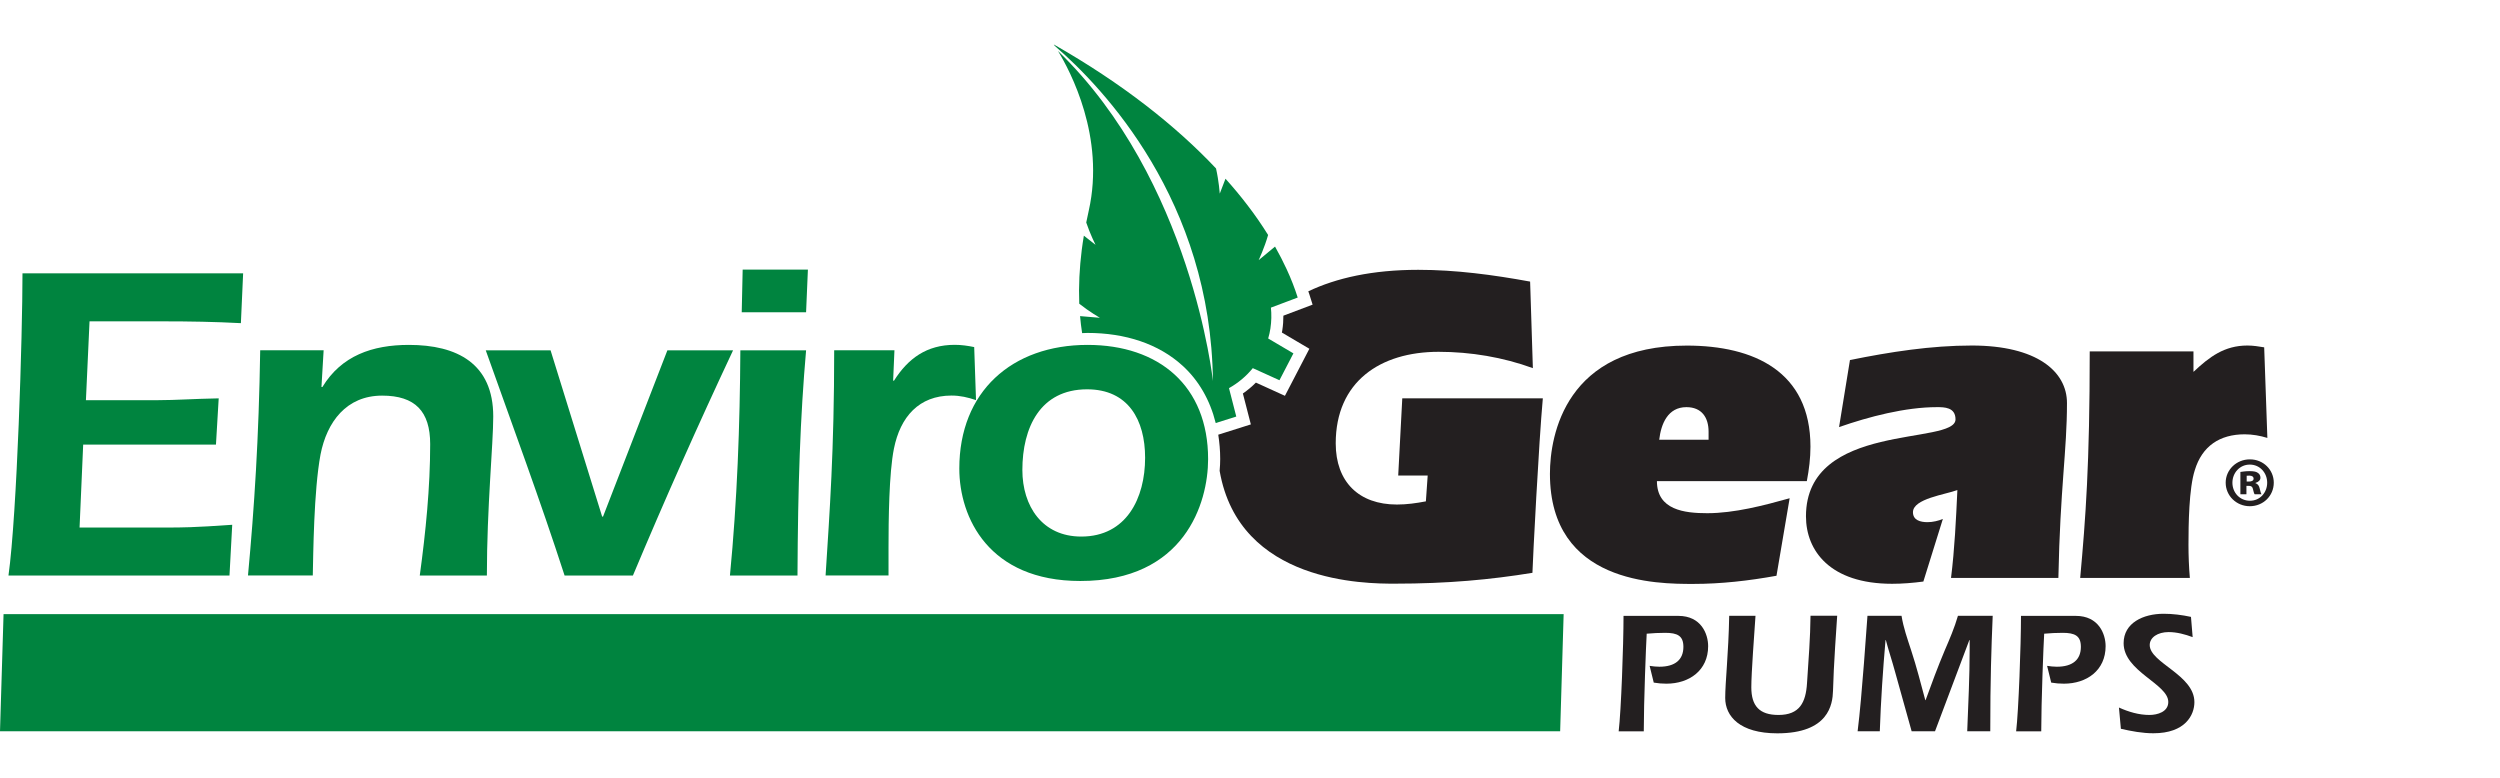 <svg width="225" height="70" viewBox="0 0 225 70" fill="none" xmlns="http://www.w3.org/2000/svg">
<path d="M0.32 55.272L0 65.815H140.414L140.728 55.272H0.32Z" fill="#00843F"/>
<path d="M149.123 43.294C149.123 45.902 151.607 46.188 153.649 46.188C156.094 46.188 158.746 45.492 161.068 44.842L159.884 51.818C157.395 52.267 154.91 52.553 152.381 52.553C149.157 52.553 139.494 52.553 139.494 42.644C139.494 39.139 140.924 31.103 151.809 31.103C157.843 31.103 162.941 33.424 162.941 40.199C162.941 41.219 162.817 42.24 162.615 43.3H149.123V43.294ZM153.772 39.582V38.847C153.772 37.585 153.161 36.643 151.775 36.643C150.104 36.643 149.493 38.152 149.33 39.576H153.772V39.582Z" fill="#231F20"/>
<path d="M166.496 32.404C170.124 31.669 173.797 31.097 177.465 31.097C183.297 31.097 186.028 33.419 186.028 36.273C186.028 40.597 185.417 43.86 185.254 52.014H175.592C175.917 49.407 176.041 46.754 176.164 44.102C175.104 44.511 172.166 44.875 172.166 46.098C172.166 46.833 172.861 46.995 173.472 46.995C173.96 46.995 174.448 46.872 174.857 46.709L173.102 52.339C172.166 52.463 171.229 52.541 170.287 52.541C164.702 52.541 162.537 49.563 162.537 46.468C162.537 37.905 175.996 40.109 175.996 37.742C175.996 36.643 174.975 36.643 174.325 36.643C171.47 36.643 168.206 37.501 165.515 38.438L166.496 32.404Z" fill="#231F20"/>
<path d="M197.418 33.464C198.848 32.118 200.193 31.097 202.268 31.097C202.801 31.097 203.289 31.181 203.777 31.26L204.063 39.413C203.412 39.212 202.717 39.088 202.022 39.088C199.778 39.088 198.191 40.148 197.535 42.307C197.003 43.939 196.963 47.242 196.963 49.036C196.963 50.018 197.003 51.033 197.087 52.014H187.217C187.705 46.631 188.075 41.819 188.075 31.624H197.412V33.464H197.418Z" fill="#231F20"/>
<path d="M114.338 29.56C114.433 28.927 114.444 28.299 114.383 27.687L116.794 26.779C116.53 25.949 116.2 25.091 115.796 24.222C115.487 23.554 115.14 22.876 114.753 22.192L113.278 23.414C113.278 23.414 113.799 22.315 114.13 21.149C113.575 20.257 112.953 19.349 112.252 18.44C111.657 17.661 111.001 16.87 110.294 16.085L109.779 17.425C109.779 17.425 109.7 16.298 109.442 15.16C105.848 11.346 101.014 7.516 94.839 4C94.839 4 94.873 4.045 94.929 4.129C99.281 7.881 108.993 18.064 109.162 34.288C109.162 34.288 107.266 16.236 95.215 4.583C96.337 6.417 99.471 12.333 97.991 18.945C97.912 19.304 97.834 19.663 97.761 20.027C98.12 21.093 98.597 22.035 98.597 22.035L97.548 21.21C97.475 21.637 97.413 22.063 97.357 22.495C97.155 24.11 97.071 25.736 97.133 27.334C98.036 28.052 98.989 28.602 98.989 28.602L97.206 28.45C97.251 28.966 97.312 29.476 97.391 29.981C97.553 29.975 97.711 29.964 97.873 29.964C101.277 29.964 104.272 30.945 106.425 32.908C107.878 34.226 108.898 35.993 109.414 38.073L111.265 37.49L110.609 34.933C111.427 34.473 112.156 33.867 112.751 33.133L115.151 34.221L116.407 31.803L114.136 30.463C114.226 30.172 114.287 29.869 114.338 29.56Z" fill="#00843F"/>
<path d="M126.204 35.869L125.839 42.8H128.492L128.329 45.122C127.471 45.285 126.619 45.408 125.722 45.408C122.295 45.408 120.215 43.367 120.215 39.901C120.215 34.355 124.213 31.663 129.473 31.663C132.367 31.663 135.266 32.151 137.958 33.133L137.711 25.343C134.369 24.732 131.021 24.284 127.639 24.284C123.501 24.284 120.265 25.024 117.747 26.218C117.77 26.291 117.803 26.37 117.826 26.442L118.134 27.418L115.504 28.411V28.428C115.504 28.848 115.476 29.28 115.409 29.712C115.398 29.785 115.386 29.858 115.37 29.93L117.843 31.389L115.644 35.623L113.031 34.434C112.672 34.798 112.28 35.123 111.859 35.415L112.577 38.196L109.644 39.122C109.751 39.823 109.818 40.546 109.818 41.303C109.818 41.645 109.801 42.004 109.767 42.374C111.523 52.524 122.957 52.53 125.52 52.53C130.292 52.53 134.167 52.166 137.919 51.554C137.958 50.292 138.491 39.851 138.855 35.852H126.204V35.869Z" fill="#231F20"/>
<path d="M108.73 41.32C108.73 45.273 106.61 52.289 97.228 52.289C88.99 52.289 86.338 46.58 86.338 42.172C86.338 35.241 91.071 31.041 97.879 31.041C104.289 31.041 108.73 34.714 108.73 41.32ZM92.013 42.296C92.013 45.559 93.808 48.291 97.312 48.291C101.389 48.291 103.06 44.825 103.06 41.197C103.06 37.809 101.552 35.039 97.84 35.039C93.6 35.039 92.013 38.505 92.013 42.296Z" fill="#00843F"/>
<path d="M21.882 24.598L21.68 29.084C19.353 28.96 17.031 28.921 14.709 28.921H8.058L7.733 36.015H14.261C15.809 36.015 17.44 35.892 19.683 35.852L19.437 40.013H7.486L7.161 47.477H15.152C16.212 47.477 17.435 47.477 20.9 47.231L20.654 51.795H0.763C1.537 46.249 2.024 30.099 2.024 24.598H21.882V24.598Z" fill="#00843F"/>
<path d="M28.931 34.832H29.015C30.725 32.017 33.501 31.041 36.804 31.041C41.128 31.041 44.392 32.712 44.392 37.484C44.392 39.974 43.819 45.683 43.819 51.795H37.78C38.313 47.881 38.716 43.883 38.716 39.968C38.716 37.03 37.37 35.606 34.393 35.606C31.174 35.606 29.419 37.972 28.847 40.905C28.235 44.169 28.196 49.956 28.151 51.79H22.319C22.891 45.632 23.295 39.436 23.418 31.523H29.127L28.931 34.832Z" fill="#00843F"/>
<path d="M54.194 46.496H54.272L60.065 31.529H65.976C62.836 38.219 59.819 44.987 56.964 51.795H50.812C48.608 44.987 46.124 38.297 43.718 31.529H49.551L54.194 46.496Z" fill="#00843F"/>
<path d="M72.548 31.529C72.021 37.563 71.814 43.597 71.774 51.795H65.695C66.346 45.066 66.593 38.297 66.632 31.529H72.548V31.529ZM66.755 28.102L66.84 24.267H72.711L72.548 28.102H66.755V28.102Z" fill="#00843F"/>
<path d="M80.382 34.26H80.461C81.723 32.263 83.399 31.035 85.923 31.035C86.534 31.035 87.106 31.119 87.678 31.237L87.841 36.009C87.106 35.763 86.416 35.6 85.637 35.6C82.704 35.6 81.027 37.518 80.455 40.372C80.007 42.576 79.967 46.894 79.967 49.261V51.79H74.303C74.668 46.042 75.077 40.574 75.077 31.523H80.5L80.382 34.26Z" fill="#00843F"/>
<path d="M202.498 41.343C203.698 41.343 204.64 42.279 204.64 43.44C204.64 44.623 203.693 45.559 202.481 45.559C201.281 45.559 200.311 44.623 200.311 43.44C200.311 42.279 201.281 41.343 202.481 41.343H202.498ZM202.476 41.813C201.59 41.813 200.917 42.548 200.917 43.445C200.917 44.343 201.59 45.066 202.487 45.066C203.384 45.077 204.046 44.343 204.046 43.445C204.046 42.548 203.384 41.813 202.487 41.813H202.476ZM202.184 44.483H201.635V42.475C201.797 42.453 202.094 42.402 202.47 42.402C202.896 42.402 203.081 42.464 203.216 42.565C203.351 42.655 203.44 42.8 203.44 43.002C203.44 43.215 203.25 43.389 202.992 43.462V43.485C203.205 43.557 203.317 43.709 203.379 43.995C203.44 44.281 203.491 44.404 203.53 44.483H202.919C202.857 44.41 202.818 44.23 202.767 44.023C202.728 43.81 202.616 43.726 202.392 43.726H202.179V44.483H202.184ZM202.201 43.339H202.414C202.65 43.339 202.823 43.255 202.823 43.081C202.823 42.907 202.689 42.806 202.437 42.806C202.336 42.806 202.263 42.817 202.201 42.817V43.339Z" fill="#231F20"/>
<path d="M148.467 59.927C148.764 59.972 149.044 60.005 149.342 60.005C150.772 60.005 151.506 59.366 151.506 58.216C151.506 57.218 150.962 56.955 149.869 56.955C149.308 56.955 148.764 56.983 148.203 57.033C148.142 58.031 147.94 63.218 147.94 65.821H145.68C145.899 64.032 146.117 58.031 146.117 55.429H151.052C153.11 55.429 153.733 57.061 153.733 58.155C153.733 60.336 152.033 61.531 149.975 61.531C149.6 61.531 149.23 61.502 148.837 61.435L148.467 59.927Z" fill="#231F20"/>
<path d="M165.346 55.424C165.302 56.091 165.021 59.988 164.971 62.17C164.937 63.398 164.584 66 159.957 66C156.576 66 155.269 64.458 155.269 62.82C155.269 61.39 155.566 58.8 155.628 55.424H157.995C157.888 57.028 157.619 60.549 157.619 61.856C157.619 63.538 158.348 64.346 160.064 64.346C161.965 64.346 162.526 63.224 162.632 61.48C162.772 59.343 162.929 57.386 162.946 55.418H165.346V55.424Z" fill="#231F20"/>
<path d="M174.151 65.815H172.048L170.567 60.504C170.304 59.523 169.928 58.401 169.726 57.605H169.698C169.463 60.297 169.277 63.056 169.182 65.815H167.186C167.59 62.624 168.01 56.113 168.072 55.424H171.139C171.307 56.483 171.666 57.493 171.997 58.508C172.496 60.017 172.883 61.559 173.276 63.011H173.304C173.831 61.564 174.397 60.022 175.031 58.525C175.468 57.51 175.906 56.5 176.214 55.424H179.343C179.22 58.385 179.125 61.138 179.125 65.815H177.05C177.145 63.37 177.269 60.908 177.269 58.446V57.605H177.241L174.151 65.815Z" fill="#231F20"/>
<path d="M184.239 59.927C184.536 59.972 184.817 60.005 185.114 60.005C186.544 60.005 187.279 59.366 187.279 58.216C187.279 57.218 186.735 56.955 185.641 56.955C185.08 56.955 184.536 56.983 183.976 57.033C183.914 58.031 183.712 63.218 183.712 65.821H181.452C181.671 64.032 181.889 58.031 181.889 55.429H186.824C188.882 55.429 189.505 57.061 189.505 58.155C189.505 60.336 187.806 61.531 185.748 61.531C185.372 61.531 185.002 61.502 184.609 61.435L184.239 59.927Z" fill="#231F20"/>
<path d="M197.339 57.342C196.655 57.089 195.92 56.887 195.174 56.887C194.193 56.887 193.475 57.37 193.475 58.054C193.475 59.658 197.496 60.734 197.496 63.191C197.496 64.34 196.688 65.994 193.806 65.994C192.808 65.994 191.843 65.809 190.879 65.591L190.705 63.678C191.563 64.065 192.494 64.346 193.447 64.346C194.176 64.346 195.146 64.065 195.146 63.179C195.146 61.542 191.126 60.437 191.126 57.886C191.126 56.063 192.886 55.239 194.726 55.239C195.55 55.239 196.38 55.345 197.188 55.519L197.339 57.342Z" fill="#231F20"/>
</svg>

